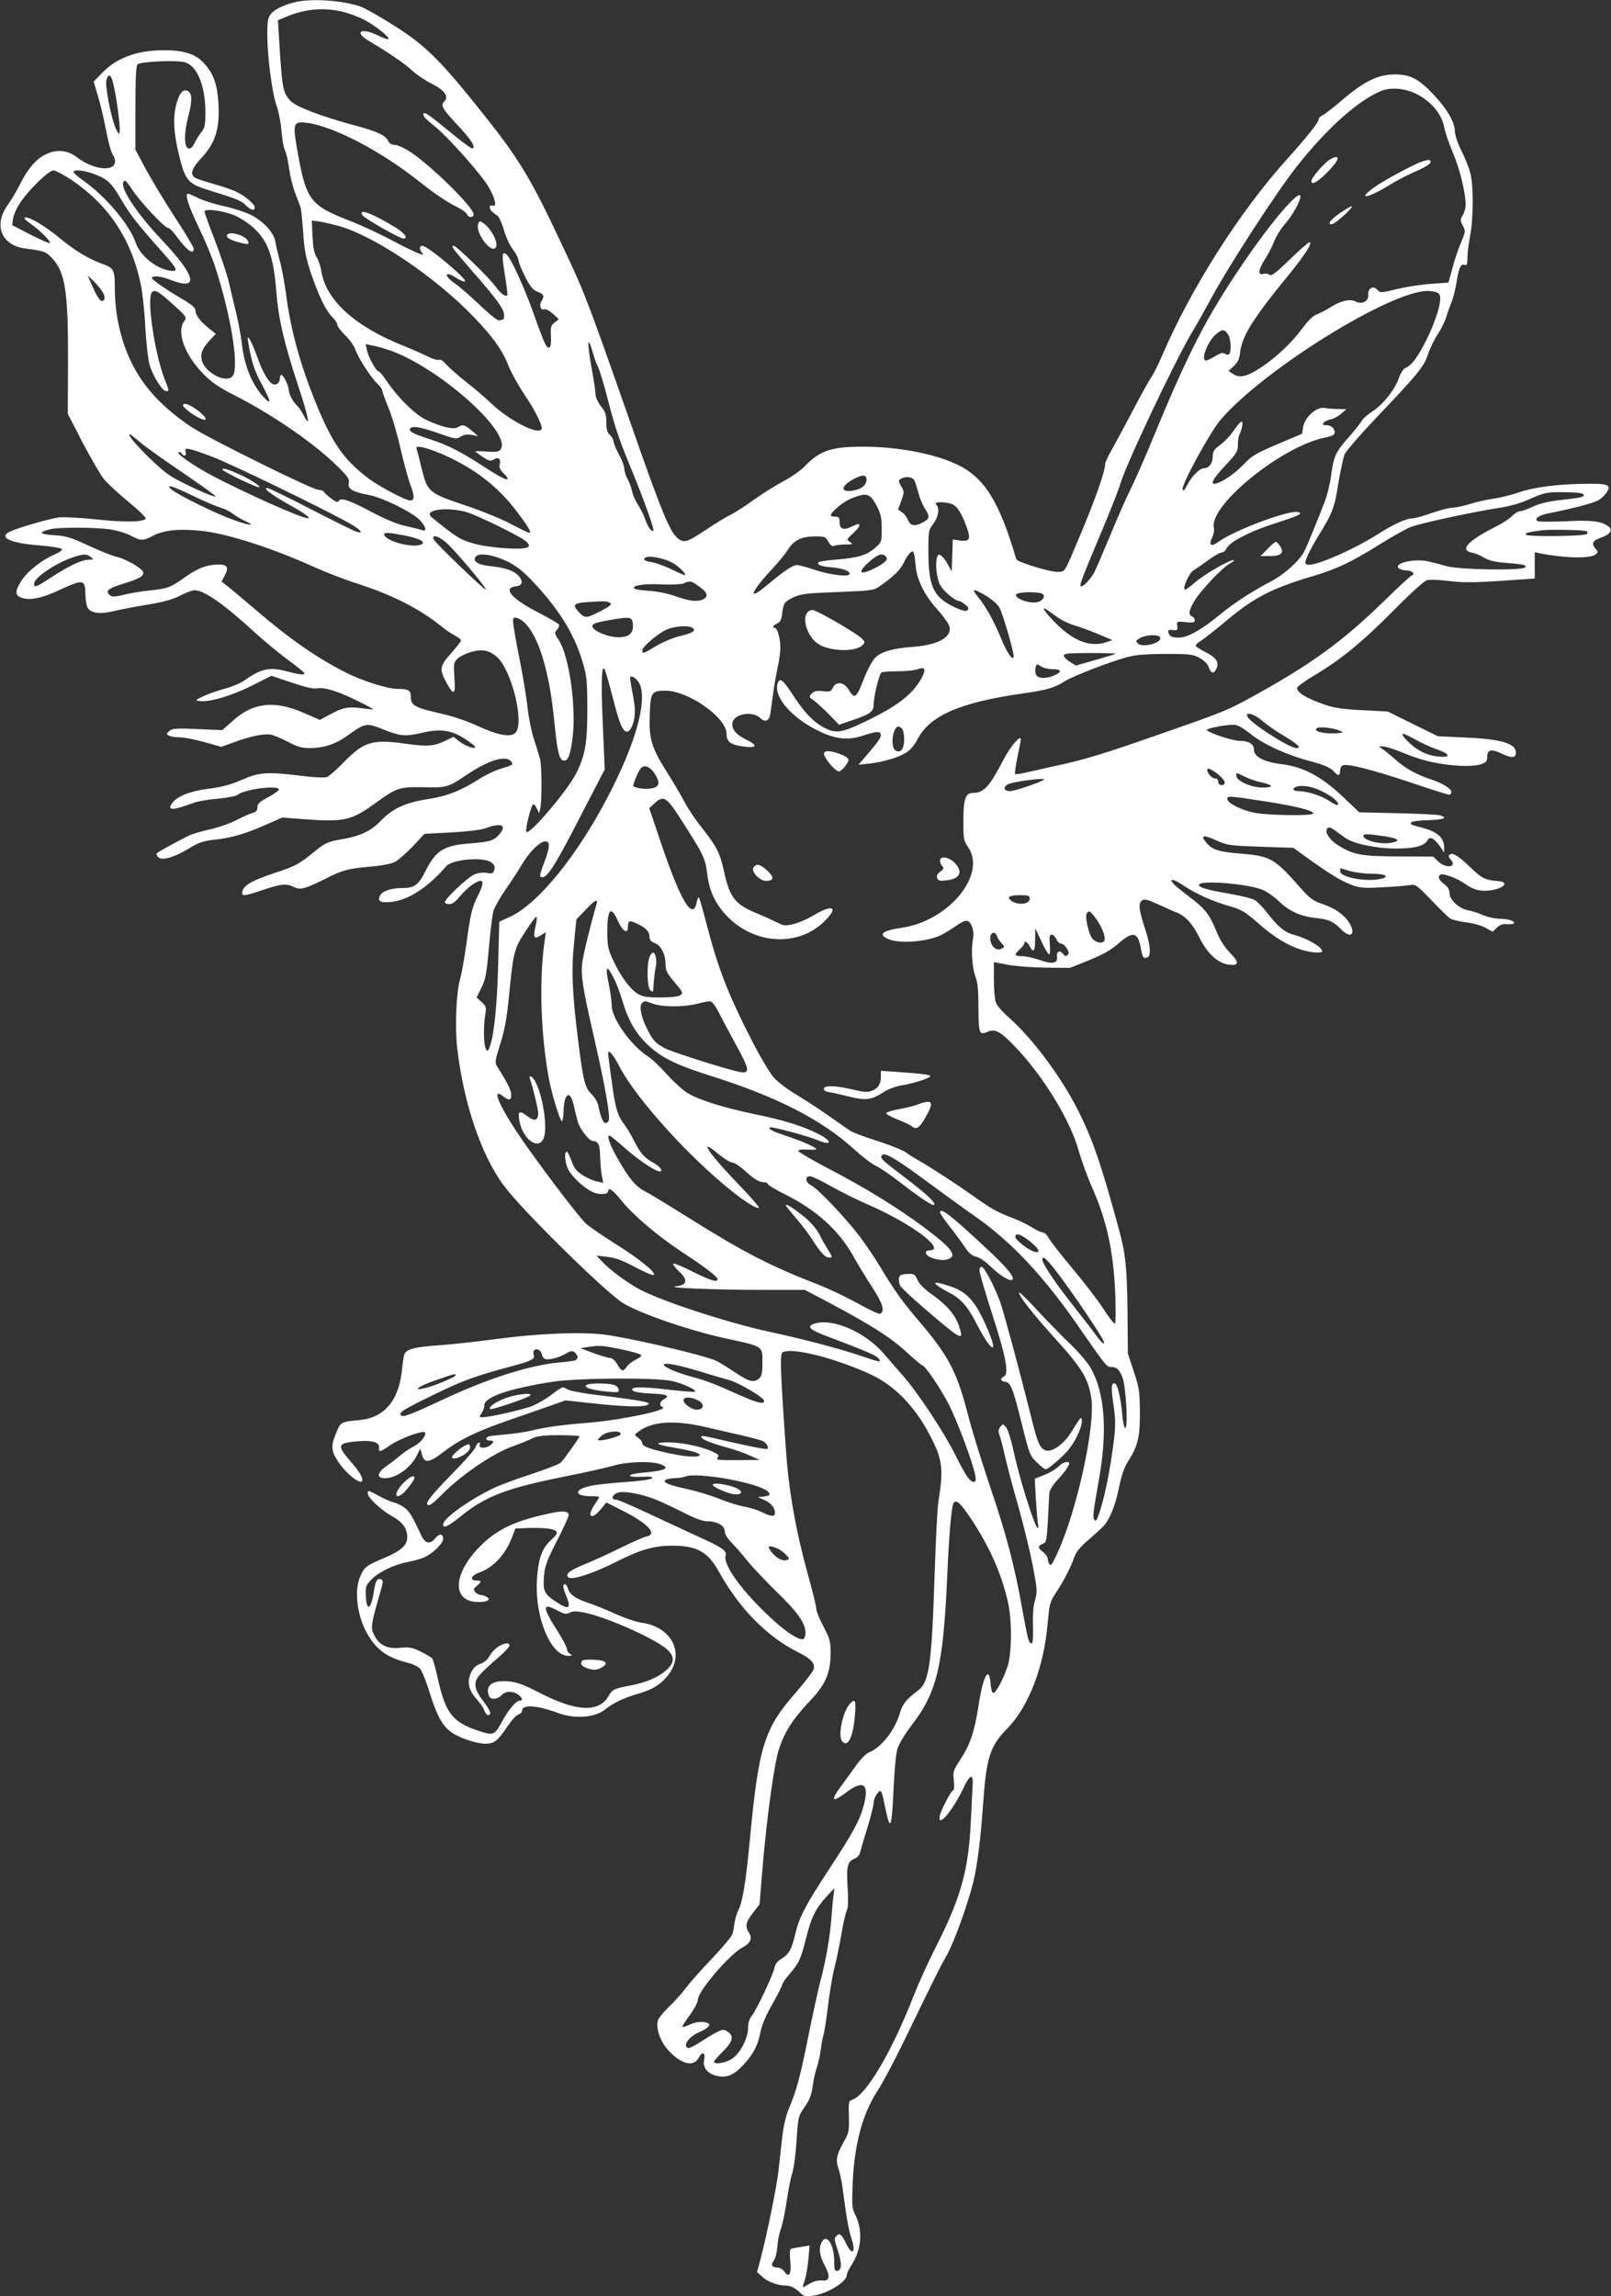 <?xml version="1.0" standalone="no"?>
<!DOCTYPE svg PUBLIC "-//W3C//DTD SVG 20010904//EN"
 "http://www.w3.org/TR/2001/REC-SVG-20010904/DTD/svg10.dtd">
<svg version="1.0" xmlns="http://www.w3.org/2000/svg"
 width="898pt" height="1280pt" viewBox="0 0 898 1280"
 preserveAspectRatio="xMidYMid meet">
<rect x="0" y="0" width="898" height="1280" fill="#333333" stroke="none"/>
<g transform="translate(0,1280) scale(0.1,-0.1)"
fill="#ffffff" stroke="none">
<path d="M1655 12790 c-65 -13 -124 -41 -145 -68 -17 -20 -20 -40 -20 -115 0
-122 27 -329 52 -397 11 -30 23 -93 27 -140 4 -47 12 -95 19 -107 7 -12 17
-57 23 -100 6 -43 21 -105 34 -138 12 -33 26 -69 30 -80 4 -11 10 -74 15 -141
6 -97 15 -141 43 -226 43 -127 85 -214 121 -247 14 -14 26 -32 26 -41 0 -9 20
-36 45 -60 25 -24 50 -60 56 -79 14 -43 87 -157 123 -190 14 -14 26 -29 26
-36 0 -6 16 -50 35 -97 20 -48 51 -153 69 -235 19 -81 44 -172 56 -202 21 -56
21 -81 -3 -81 -26 0 -173 78 -233 123 -142 108 -207 203 -304 447 -80 201
-130 387 -154 570 -9 69 -25 157 -36 195 -10 39 -22 87 -25 108 -8 51 -68 115
-140 151 -31 15 -97 36 -148 47 -51 11 -114 31 -140 44 -27 14 -53 25 -59 25
-20 0 3 -69 62 -192 33 -68 73 -165 90 -217 85 -262 132 -542 100 -602 -29
-54 -162 12 -176 87 -7 37 6 66 49 111 l30 32 -29 23 c-52 40 -84 80 -84 104
0 18 -15 32 -67 63 -109 64 -184 117 -176 124 12 12 51 7 103 -13 164 -64 144
20 -52 227 -136 144 -229 285 -210 319 8 14 15 8 46 -39 42 -66 183 -217 202
-217 7 0 25 -17 40 -37 64 -88 104 -118 104 -79 0 7 -46 85 -103 172 -57 87
-130 209 -163 269 l-59 110 0 232 c0 170 3 235 12 244 16 16 215 25 263 12 68
-18 114 -129 115 -275 0 -75 -3 -90 -23 -115 -12 -15 -29 -43 -38 -61 -10 -22
-21 -32 -32 -30 -27 5 -27 88 -1 185 22 85 20 126 -7 137 -25 9 -42 -11 -59
-67 -22 -76 -18 -167 14 -297 35 -140 49 -155 177 -194 143 -44 172 -56 196
-82 26 -26 48 -31 48 -10 0 17 -50 61 -100 86 -20 10 -79 31 -131 45 -52 15
-100 31 -106 37 -24 20 -13 51 42 110 75 81 100 159 93 297 -6 112 -29 175
-86 234 -46 47 -110 67 -216 67 -152 0 -266 -42 -347 -127 l-47 -48 24 -80
c13 -44 34 -129 45 -190 11 -60 27 -120 35 -132 63 -99 -79 -111 -201 -17 -49
37 -111 43 -169 14 -55 -26 -102 -81 -146 -170 -18 -36 -48 -86 -67 -113 -81
-111 -35 -225 97 -242 106 -14 115 -17 150 -54 74 -77 91 -190 89 -582 l-1
-286 82 -159 c46 -87 99 -179 118 -203 19 -24 82 -82 139 -129 61 -50 100 -89
95 -94 -19 -19 -122 -20 -277 -3 -88 9 -180 14 -206 11 -48 -7 -182 -44 -257
-72 -92 -34 -28 -71 146 -84 63 -5 120 -14 125 -19 7 -7 -5 -17 -39 -32 -72
-31 -152 -94 -185 -147 -36 -58 -37 -79 -1 -93 47 -18 114 -5 222 46 123 57
135 55 136 -26 0 -30 6 -64 12 -76 17 -31 70 -38 145 -20 34 9 118 25 187 36
90 15 142 29 184 51 32 16 68 30 80 30 55 -1 160 -74 336 -235 47 -43 126
-109 177 -147 51 -37 95 -73 98 -78 9 -14 -21 -12 -85 5 -107 29 -151 20 -248
-48 -22 -16 -71 -36 -109 -46 -37 -10 -90 -28 -118 -41 -48 -23 -49 -24 -21
-28 54 -7 175 29 288 85 l111 56 113 -38 c81 -27 121 -36 144 -32 38 8 121
-18 231 -74 44 -21 79 -41 79 -42 0 -2 -28 0 -62 5 -77 10 -107 5 -179 -35
l-56 -30 -89 39 c-164 71 -281 59 -394 -42 l-61 -54 -137 6 c-116 5 -140 4
-157 -10 -17 -13 -18 -17 -5 -26 8 -5 35 -10 60 -10 25 0 88 -12 140 -27 l94
-26 61 22 c92 35 176 53 213 46 19 -3 63 -22 99 -41 53 -28 76 -34 123 -34 72
0 140 22 199 64 110 79 110 79 218 36 85 -34 115 -36 210 -14 98 23 159 14
232 -33 33 -21 60 -42 60 -47 1 -14 -53 4 -88 31 l-33 26 -43 -21 c-66 -32
-101 -35 -228 -17 -182 25 -228 11 -342 -105 -38 -40 -80 -76 -92 -81 -15 -5
-67 -3 -140 6 -192 24 -238 21 -335 -22 -62 -27 -110 -40 -188 -50 -107 -14
-177 -43 -204 -85 -23 -37 11 -35 121 6 23 9 85 20 138 24 52 5 101 15 109 21
37 31 216 55 231 32 3 -5 -23 -25 -57 -43 -51 -27 -63 -38 -63 -57 0 -18 -7
-26 -25 -32 -14 -3 -56 -22 -95 -42 -38 -19 -105 -42 -148 -51 -42 -9 -94 -24
-115 -34 -98 -50 -177 -94 -180 -101 -1 -5 4 -14 13 -21 22 -18 89 2 171 52
54 33 78 41 147 48 93 11 168 33 289 87 l82 36 116 -9 c231 -17 267 -9 405 91
118 85 130 89 267 87 129 -3 136 -1 238 68 123 83 219 112 249 76 15 -18 8
-22 -61 -42 -29 -9 -80 -33 -113 -54 -104 -67 -183 -98 -287 -114 -126 -19
-199 -52 -264 -120 -56 -59 -119 -88 -223 -105 -70 -11 -91 -21 -151 -70 -81
-67 -105 -80 -216 -116 -143 -48 -184 -74 -184 -116 0 -15 24 -11 118 21 101
34 131 36 172 15 33 -17 61 -10 175 47 97 49 125 56 246 67 64 5 120 16 140
26 19 10 63 49 100 87 l65 70 150 8 c92 5 166 14 193 24 81 30 116 18 80 -28
-32 -41 -56 -49 -165 -57 -150 -11 -194 -38 -253 -156 -38 -76 -61 -93 -127
-93 -63 0 -111 -16 -125 -41 -16 -32 -1 -42 57 -37 97 8 207 79 311 199 34 40
212 54 253 21 17 -14 21 -24 15 -41 -6 -20 -12 -22 -40 -17 -21 4 -48 1 -70
-8 -38 -16 -165 -136 -165 -155 0 -6 11 -11 24 -11 17 0 36 14 61 45 36 44 91
85 114 85 17 0 13 -27 -13 -78 -34 -67 -44 -108 -66 -272 -11 -80 -27 -170
-36 -200 -21 -76 -29 -267 -15 -386 36 -306 135 -598 262 -766 103 -138 564
-591 661 -651 98 -60 369 -153 571 -197 216 -47 207 -41 207 -139 0 -53 -4
-72 -18 -84 -30 -27 -56 -20 -139 36 -43 29 -91 58 -108 65 -101 38 -482 126
-619 143 -134 16 -367 6 -600 -25 -104 -14 -248 -30 -320 -35 -133 -9 -180
-21 -192 -50 -3 -9 -10 -51 -14 -93 -18 -168 -101 -263 -239 -274 -95 -9 -101
-11 -121 -57 -36 -82 -36 -111 0 -167 49 -77 140 -147 140 -109 0 19 -22 53
-72 110 -71 83 -66 96 47 105 79 7 121 -6 118 -34 -4 -30 5 -28 62 12 49 35
180 84 193 72 13 -14 -24 -60 -64 -80 -23 -12 -56 -34 -75 -51 -19 -16 -51
-41 -72 -55 -55 -38 -61 -70 -11 -70 61 0 142 57 176 124 l21 41 9 -33 c13
-50 40 -47 118 13 91 70 182 114 359 176 91 31 201 70 244 85 l79 28 156 -17
c172 -19 279 -21 301 -8 11 7 10 10 -5 14 -28 9 -133 24 -284 42 -75 9 -145
23 -158 31 -25 17 -27 16 -97 -37 -27 -20 -73 -46 -100 -57 -51 -20 -237 -62
-275 -62 -20 0 -20 1 -6 22 9 12 16 33 16 45 0 45 134 92 375 130 144 23 590
25 675 4 65 -16 140 -52 122 -59 -7 -2 -78 4 -157 13 -146 17 -209 15 -187 -7
7 -7 52 -14 102 -16 90 -4 107 -12 70 -32 -22 -12 -27 -36 -7 -43 41 -15 -219
-71 -406 -87 -161 -13 -253 -26 -327 -45 -30 -7 -91 -16 -135 -20 -44 -4 -88
-9 -97 -11 -24 -7 -23 -24 2 -24 25 0 25 -9 3 -26 -26 -20 -67 -18 -59 2 4 10
1 14 -6 12 -7 -3 -15 -14 -18 -26 -3 -12 -65 -82 -138 -156 -122 -125 -152
-166 -119 -166 7 0 35 23 62 51 111 114 292 238 406 278 30 10 74 28 99 40 37
17 65 21 158 21 61 0 112 -3 112 -6 0 -8 -85 -128 -105 -148 -9 -8 -85 -37
-169 -65 -85 -27 -182 -64 -217 -82 -135 -67 -269 -165 -269 -196 0 -24 26
-13 91 39 145 118 256 161 589 228 113 22 234 50 269 60 71 22 208 27 260 9
62 -22 32 -37 -95 -48 -93 -8 -99 -27 -6 -23 51 2 64 0 55 -9 -6 -6 -68 -15
-145 -20 -73 -5 -159 -14 -190 -20 -99 -20 -102 -59 -5 -59 26 0 47 -2 47 -5
0 -2 -11 -21 -25 -41 -47 -69 -19 -91 34 -27 l31 38 95 -48 c140 -72 192 -129
128 -142 -16 -3 -82 -33 -148 -65 -66 -33 -155 -73 -197 -90 -84 -34 -108 -54
-90 -72 18 -18 134 19 269 87 134 68 212 90 318 89 130 -1 192 -36 250 -141
115 -208 268 -364 440 -451 75 -37 99 -63 91 -95 -3 -13 -49 -73 -101 -133
-175 -199 -206 -297 -255 -819 -23 -240 -41 -348 -64 -392 -8 -16 -17 -47 -21
-68 -3 -22 -8 -51 -11 -64 -3 -12 -54 -74 -114 -137 -60 -63 -127 -138 -148
-167 -22 -29 -63 -75 -92 -102 -28 -28 -56 -60 -61 -73 -16 -40 8 -116 53
-167 72 -81 144 -100 173 -45 19 37 39 30 30 -11 -9 -42 16 -76 66 -89 56 -15
97 0 152 59 56 60 82 110 96 184 7 38 30 92 66 155 30 53 55 102 55 109 0 6
18 33 40 58 54 63 64 84 94 204 28 113 53 163 115 231 l42 45 -5 -40 c-3 -22
-8 -76 -11 -120 -8 -108 -31 -242 -60 -350 -13 -49 -44 -191 -69 -315 -46
-228 -64 -297 -109 -405 -16 -37 -30 -99 -37 -160 -6 -55 -16 -140 -21 -190
-11 -92 -64 -351 -99 -485 l-20 -75 30 -27 c29 -27 85 -48 128 -48 28 0 56
-14 84 -42 17 -17 29 -20 69 -15 78 10 189 77 189 115 0 9 13 36 30 62 53 83
60 190 17 275 -18 35 -19 53 -14 175 9 218 56 390 139 516 28 43 97 173 153
289 176 363 194 398 234 469 38 67 115 279 146 403 22 91 42 244 55 438 18
257 38 321 133 418 121 123 206 344 227 589 10 110 13 120 46 170 42 62 86
148 103 200 9 26 33 56 79 95 37 32 75 67 85 78 33 36 66 118 85 215 13 65 29
111 50 144 55 86 67 137 66 276 -1 114 -4 134 -34 225 l-33 100 -2 235 c-3
240 -10 318 -46 450 -99 366 -148 509 -232 675 -91 181 -251 396 -382 512 -35
30 -69 69 -74 86 -6 16 -11 74 -11 127 l0 97 78 -15 c42 -8 138 -15 212 -16
l135 -1 107 43 c78 32 122 57 163 93 80 70 107 65 124 -25 10 -54 14 -61 36
-53 22 9 19 64 -10 153 -36 110 -41 147 -21 163 14 12 28 9 94 -21 42 -19 88
-40 102 -45 49 -20 88 -63 125 -138 44 -89 103 -144 163 -152 59 -8 62 11 9
65 -31 32 -56 71 -76 120 -38 94 -64 128 -154 195 -40 30 -79 62 -86 71 -27
32 -1 28 54 -9 72 -48 161 -88 258 -116 69 -20 87 -31 160 -95 87 -77 165
-125 244 -149 53 -16 113 -20 113 -7 0 23 -85 72 -157 91 -52 14 -90 45 -149
122 -25 33 -57 65 -72 73 -15 8 -80 24 -144 35 -131 23 -172 36 -163 51 16 25
280 2 355 -31 25 -11 65 -40 90 -64 54 -53 122 -84 204 -92 71 -7 100 -20 140
-62 54 -56 87 -31 47 35 -28 45 -79 81 -150 105 -53 18 -70 31 -124 92 -140
160 -166 175 -324 188 -128 10 -165 21 -199 62 -35 42 -17 46 59 11 58 -26 73
-28 244 -34 l182 -6 58 -42 c133 -96 205 -141 260 -162 52 -20 70 -22 178 -16
66 3 135 9 153 12 32 6 38 2 120 -83 48 -50 95 -96 104 -102 9 -7 49 -17 88
-22 40 -5 89 -18 111 -31 l39 -22 24 23 c18 17 33 22 60 19 19 -1 36 2 36 7 1
13 -34 23 -89 24 -24 1 -62 10 -85 20 -23 11 -58 22 -79 26 -51 8 -107 58
-107 96 0 20 -9 35 -30 51 -30 22 -38 42 -21 52 15 10 95 -20 139 -52 52 -37
101 -46 167 -30 57 15 69 41 20 46 -79 7 -92 13 -164 82 -67 64 -97 81 -114
63 -4 -3 0 -14 9 -24 39 -43 -25 -53 -69 -11 l-28 27 -193 1 c-212 1 -253 9
-340 64 -48 31 -75 75 -56 94 7 7 19 3 40 -12 16 -12 42 -31 58 -42 45 -33
173 -60 284 -60 105 0 158 14 176 47 14 23 37 10 70 -37 l22 -33 0 29 c0 57
-41 91 -138 114 -80 19 -61 35 46 38 90 3 115 12 70 27 -13 4 -119 9 -237 12
l-214 5 -94 89 c-118 111 -218 164 -336 179 -101 12 -157 41 -157 81 0 31 -29
49 -77 49 -40 0 -164 40 -186 60 -9 8 100 30 150 30 21 0 50 -16 99 -55 72
-57 202 -116 335 -150 71 -19 109 -36 128 -59 19 -23 31 -20 31 8 0 13 7 27
16 30 27 10 158 -23 372 -94 114 -39 213 -70 220 -70 6 0 12 7 12 15 0 19 -50
50 -115 71 -78 26 -140 60 -192 106 -27 24 -60 51 -73 60 l-25 17 23 0 c13 1
60 -14 105 -32 93 -38 144 -53 237 -67 86 -13 169 -13 209 1 25 9 31 16 31 40
0 40 23 46 76 20 60 -28 84 -28 84 3 0 52 -80 76 -285 85 l-150 7 -140 69
-140 69 -140 7 c-103 5 -157 13 -205 29 -104 35 -160 69 -160 95 0 7 42 38 93
68 150 89 271 188 444 363 100 101 172 166 188 170 16 4 71 2 124 -5 75 -9
138 -9 286 1 l190 13 0 73 0 74 26 -6 c143 -28 284 -31 314 -6 14 12 14 15 0
30 -26 29 -18 47 27 62 53 18 71 43 43 64 -39 29 -95 36 -240 28 -79 -3 -148
-3 -154 1 -22 13 9 34 67 45 126 24 246 56 273 72 15 9 36 29 45 43 28 43 9
50 -124 48 -155 -2 -281 -19 -367 -48 -38 -14 -101 -29 -140 -35 -38 -5 -99
-19 -133 -30 -35 -11 -78 -20 -95 -20 -18 0 -70 -14 -117 -30 -46 -17 -96 -30
-110 -30 -30 0 -105 -34 -180 -82 -145 -93 -367 -189 -404 -175 -14 6 -14 10
3 50 11 24 38 75 62 113 76 123 88 153 109 288 12 72 28 145 35 163 8 18 83
105 167 194 243 255 274 293 298 363 11 34 35 84 54 112 19 28 41 73 49 100 8
27 22 65 30 84 8 19 20 69 27 110 13 81 23 102 46 93 11 -4 14 5 14 40 0 25 7
81 15 124 19 97 19 281 1 348 -7 28 -29 84 -50 125 -20 40 -36 89 -36 107 0
49 -42 123 -112 198 -88 95 -135 120 -223 120 -92 0 -169 -37 -290 -140 -49
-42 -100 -82 -112 -87 -13 -6 -23 -17 -23 -24 0 -17 -64 -97 -178 -224 -263
-292 -534 -718 -696 -1097 -18 -43 -44 -94 -57 -114 -14 -19 -62 -107 -108
-195 -46 -87 -99 -185 -117 -217 -19 -32 -34 -67 -34 -77 0 -37 -53 -188 -131
-375 -99 -236 -90 -219 -128 -223 -38 -4 -231 54 -236 71 -96 327 -180 459
-337 531 -129 59 -327 96 -518 96 -178 0 -241 -22 -328 -113 -19 -20 -72 -57
-116 -80 -45 -24 -117 -70 -161 -101 -44 -32 -102 -70 -130 -84 -27 -13 -88
-51 -135 -82 -104 -70 -123 -77 -155 -56 -48 32 -91 134 -280 676 -228 650
-246 699 -367 954 -179 383 -244 490 -451 749 -234 293 -315 374 -490 484 -78
50 -163 98 -189 107 -99 33 -257 45 -353 26z m253 -55 c34 -8 88 -28 120 -44
60 -31 147 -99 137 -109 -3 -3 -32 7 -64 23 -91 43 -128 16 -45 -33 114 -68
198 -125 240 -164 25 -23 74 -56 107 -73 74 -36 101 -73 74 -100 -23 -22 -13
-40 76 -135 70 -75 96 -114 84 -126 -7 -7 -39 17 -182 134 -72 58 -95 72 -95
55 0 -13 13 -26 63 -67 74 -59 258 -266 300 -337 39 -67 49 -116 22 -105 -9 3
-15 0 -15 -9 0 -14 10 -25 43 -48 9 -7 25 -41 35 -77 10 -36 32 -85 50 -109
18 -24 32 -52 32 -61 0 -10 16 -50 36 -90 29 -57 43 -75 70 -86 37 -15 40 -24
22 -53 -14 -23 -4 -53 16 -45 8 3 29 -8 48 -25 l33 -31 -24 -18 c-20 -16 -23
-25 -20 -77 4 -66 -11 -83 -34 -38 -8 15 -36 89 -62 163 -50 143 -127 311
-151 331 -26 22 -28 0 -10 -112 10 -60 16 -112 14 -115 -11 -10 -38 10 -64 47
-32 46 -220 229 -235 229 -18 0 -8 -13 111 -150 133 -152 170 -204 170 -237 0
-12 -2 -23 -4 -23 -2 0 -11 -3 -20 -6 -10 -4 -46 24 -109 83 -51 49 -114 104
-140 122 -67 46 -59 75 8 31 17 -11 37 -20 45 -19 30 0 -205 199 -236 199 -17
0 -18 -22 -1 -39 23 -25 -33 -2 -168 69 -71 38 -177 87 -235 109 -227 89 -245
114 -297 418 -21 126 -16 138 61 128 146 -20 409 -157 619 -324 94 -74 150
-112 213 -144 28 -14 54 -33 57 -42 8 -19 37 -20 37 0 0 39 -233 269 -354 349
-31 20 -69 38 -84 38 -19 1 -32 8 -38 22 -14 31 -60 53 -180 85 -196 53 -336
106 -366 140 -42 47 -46 66 -63 357 l-6 91 53 22 c103 42 203 50 306 26z
m-1279 -392 c17 -58 43 -250 38 -275 -3 -20 -6 -18 -22 17 -26 58 -60 235 -52
268 10 38 24 34 36 -10z m7254 -61 c87 -39 152 -112 167 -190 5 -28 27 -92 49
-144 38 -88 71 -225 71 -290 0 -16 -7 -42 -16 -57 -15 -25 -15 -30 0 -59 16
-30 15 -34 -10 -94 -15 -35 -37 -99 -48 -143 l-22 -80 -94 -7 c-52 -3 -135
-16 -183 -27 -106 -25 -101 -25 -122 -4 -23 23 -51 5 -48 -31 3 -36 -36 -55
-72 -36 -30 16 -87 2 -144 -36 -20 -13 -50 -28 -68 -35 -22 -7 -49 -33 -84
-80 -59 -80 -148 -164 -234 -220 -74 -48 -115 -58 -151 -34 l-26 17 29 27 c23
21 31 39 36 78 10 90 73 190 274 435 85 104 132 178 113 178 -6 0 -56 -43
-110 -96 -77 -75 -103 -94 -113 -86 -7 6 -23 9 -35 5 -32 -8 -29 23 10 83 17
27 40 71 50 98 11 27 36 68 56 92 47 52 95 139 90 162 -7 35 -161 -144 -310
-363 -216 -316 -313 -505 -533 -1040 -32 -77 -78 -180 -102 -230 -25 -49 -76
-166 -114 -258 -38 -92 -78 -185 -88 -205 -21 -41 -68 -89 -77 -79 -7 7 5 39
124 322 46 110 89 220 96 245 29 104 304 686 403 852 28 46 71 124 98 173 96
181 373 609 489 754 170 214 347 370 473 417 47 17 118 12 176 -14z m-7486
-484 c208 -140 335 -330 388 -584 9 -44 21 -151 25 -239 5 -88 16 -182 24
-210 19 -62 71 -145 91 -145 19 0 20 -4 -10 74 -55 145 -98 447 -68 477 17 17
38 5 123 -73 71 -65 72 -67 56 -89 -43 -61 4 -188 108 -294 47 -47 87 -75 176
-120 211 -107 446 -270 573 -396 57 -57 67 -71 61 -93 -7 -31 24 -49 111 -65
73 -13 233 -91 281 -136 37 -35 47 -72 17 -60 -10 4 -49 13 -88 22 -45 9 -109
35 -180 72 -134 72 -184 89 -196 70 -6 -11 -15 -9 -41 11 -18 13 -37 29 -41
37 -4 7 -19 13 -33 13 -32 0 -609 285 -704 348 -161 107 -268 221 -335 357
-62 124 -95 272 -95 421 0 100 -5 110 -72 134 -75 27 -155 76 -233 141 -78 65
-170 121 -193 117 -12 -3 -5 -11 28 -35 52 -36 116 -100 108 -108 -3 -3 -51
18 -108 47 l-102 53 5 37 c3 20 21 61 41 90 46 70 158 178 184 178 11 0 56
-24 99 -52z m127 32 c77 -29 97 -48 155 -148 49 -83 88 -132 239 -302 65 -73
73 -90 46 -90 -77 0 -183 80 -208 158 -32 96 -164 254 -283 339 -35 25 -63 49
-63 54 0 16 57 10 114 -11z m789 -233 c30 -14 73 -42 96 -63 84 -75 115 -160
131 -356 12 -155 42 -285 121 -525 60 -181 72 -247 31 -167 -11 22 -28 46 -37
54 -20 17 -45 64 -45 85 0 23 -30 85 -41 85 -5 0 -9 -8 -9 -18 0 -27 -20 -43
-41 -32 -26 14 -56 68 -89 161 -33 89 -56 126 -47 74 19 -113 34 -160 79 -242
50 -94 52 -115 6 -65 -62 67 -106 174 -119 289 -5 46 -20 127 -33 181 -13 53
-32 131 -41 172 -10 41 -44 143 -76 227 -33 84 -59 158 -59 164 0 19 112 4
173 -24z m577 -57 c202 -58 536 -284 750 -506 103 -107 158 -183 189 -260 20
-52 64 -130 111 -199 36 -53 80 -140 80 -160 0 -52 -179 36 -289 143 -25 24
-85 76 -133 113 -48 38 -98 83 -112 99 -15 18 -31 28 -39 24 -8 -3 -38 6 -65
20 -28 14 -85 39 -127 56 -276 109 -438 256 -464 419 -4 27 -16 62 -26 78 -14
20 -20 53 -23 116 l-4 88 43 -6 c24 -4 73 -15 109 -25z m-1318 -368 c11 -18
14 -33 8 -42 -13 -22 -33 1 -65 75 l-27 60 34 -32 c18 -18 41 -45 50 -61z
m7452 -14 c16 -26 -15 -134 -69 -245 -49 -99 -86 -150 -119 -163 -13 -5 -28
-27 -39 -59 -23 -65 -89 -147 -149 -186 -26 -16 -51 -39 -57 -50 -5 -11 -37
-51 -71 -90 -75 -84 -85 -106 -100 -214 -6 -46 -22 -111 -35 -145 -36 -95 -94
-237 -113 -276 -27 -55 -112 -132 -193 -174 -100 -53 -197 -115 -274 -178
-108 -89 -182 -131 -232 -132 -29 -1 -47 4 -53 14 -16 25 -11 32 18 28 24 -3
27 0 24 23 -3 26 -2 26 47 21 41 -4 51 -2 51 11 0 8 -7 17 -15 21 -23 8 -18
37 16 91 39 61 154 182 192 202 16 8 27 17 24 20 -10 10 -163 -77 -215 -123
-29 -26 -56 -44 -59 -40 -11 11 28 96 50 107 11 6 47 31 80 55 32 24 67 44 76
44 10 0 22 10 28 23 17 36 126 93 262 137 143 46 164 56 139 65 -44 17 -358
-100 -449 -167 -37 -28 -53 -16 -33 24 9 18 14 42 10 58 -24 125 378 451 617
500 43 9 57 16 57 29 0 24 -20 41 -48 41 -20 0 -22 3 -13 14 6 7 24 16 40 19
16 3 42 17 57 31 l29 25 -46 1 c-26 0 -60 3 -77 6 -42 8 -110 -52 -118 -106
l-6 -38 -137 -58 c-117 -50 -143 -64 -186 -110 -50 -52 -111 -95 -152 -108
-43 -14 -25 23 47 99 63 67 70 78 70 115 0 23 4 49 9 58 15 30 22 72 12 72 -6
0 -24 -21 -42 -47 -17 -27 -51 -63 -75 -81 -37 -27 -44 -38 -44 -67 0 -37 -21
-65 -49 -65 -24 0 -68 -44 -94 -95 -15 -29 -22 -35 -25 -23 -6 28 153 318 211
387 239 281 962 729 1161 719 34 -2 52 -8 60 -20z m-1180 -220 c18 -25 22
-103 6 -113 -6 -4 -17 -2 -23 4 -10 7 -24 3 -53 -14 -21 -13 -45 -25 -51 -25
-33 -1 8 107 55 147 34 29 47 29 66 1z m-3539 -105 c9 -32 23 -70 31 -84 7
-15 29 -87 48 -160 45 -174 62 -226 131 -394 78 -189 137 -355 126 -355 -14 0
-30 24 -45 67 -8 23 -26 58 -40 80 -14 21 -29 54 -32 73 -4 19 -15 51 -26 70
-10 19 -18 45 -18 58 0 12 -13 48 -30 79 -16 31 -30 63 -30 73 0 9 -9 25 -20
35 -15 14 -20 31 -20 70 0 43 -5 59 -30 90 -16 21 -30 50 -30 64 0 15 -9 76
-20 136 -29 158 -26 206 5 98z m-1150 20 c274 -85 709 -469 634 -560 -11 -12
-27 -14 -76 -10 -35 2 -63 3 -63 1 0 -2 18 -16 41 -31 34 -23 44 -25 60 -15
26 17 42 5 35 -24 -5 -18 0 -31 19 -50 56 -56 14 -45 -91 24 -139 91 -212 129
-313 162 -98 32 -125 46 -115 61 10 17 59 9 158 -26 94 -33 101 -34 124 -19
17 11 35 14 61 10 l36 -7 -35 30 c-39 34 -51 37 -79 19 -23 -14 -92 2 -176 42
-63 30 -160 126 -225 224 -17 25 -35 46 -40 46 -13 0 -57 80 -65 119 l-7 33
33 -7 c19 -3 57 -13 84 -22z m-1373 -519 c29 -25 138 -102 241 -172 103 -70
184 -128 179 -130 -14 -4 -187 74 -250 114 -76 48 -257 234 -228 234 2 0 28
-21 58 -46z m1680 -64 c180 -79 310 -178 417 -319 66 -87 86 -121 72 -121 -6
0 -52 22 -103 49 -51 28 -167 75 -258 105 -199 67 -207 74 -239 202 -12 49
-24 98 -28 108 -5 17 -1 18 30 13 19 -3 68 -20 109 -37z m-1279 -16 c110 -42
609 -284 765 -371 61 -34 84 -61 40 -47 -13 3 -127 60 -254 125 -127 66 -237
119 -244 119 -28 0 22 -37 125 -95 99 -55 134 -85 83 -70 -91 27 -454 195
-570 264 -91 54 -151 100 -131 101 6 0 15 -4 18 -10 11 -18 26 -10 20 10 -9
29 9 26 148 -26z m3647 -127 c0 -32 -27 -53 -76 -62 -72 -11 -68 26 5 65 50
26 71 25 71 -3z m269 -9 c5 -13 15 -45 22 -71 7 -27 23 -65 36 -84 29 -43 25
-58 -21 -79 -40 -20 -63 -14 -76 20 -5 13 -19 31 -31 40 l-23 16 18 49 c17 48
17 51 -1 81 -15 27 -16 32 -3 40 28 18 70 12 79 -12z m-4021 -83 c62 -30 131
-59 152 -65 22 -6 52 -21 67 -33 15 -12 45 -30 67 -40 67 -31 32 -29 -60 4
-95 33 -308 138 -346 169 -42 35 3 22 120 -35z m7749 8 c5 -14 -9 -17 -135
-31 -61 -7 -111 -19 -147 -36 -29 -14 -62 -26 -73 -26 -10 0 -29 -12 -43 -26
-13 -14 -51 -39 -84 -56 -164 -82 -212 -134 -139 -149 18 -3 48 -16 67 -28 24
-14 58 -23 104 -27 114 -9 137 -14 124 -27 -19 -19 -372 -13 -441 8 -30 9 -75
20 -100 26 -80 18 -201 -13 -160 -41 8 -5 27 -10 42 -10 30 0 50 -21 27 -28
-8 -3 -81 -71 -164 -152 -216 -210 -390 -338 -698 -509 -166 -92 -173 -95
-552 -227 -302 -106 -421 -142 -575 -174 -58 -13 -129 -29 -159 -36 -30 -7
-58 -11 -62 -9 -4 3 2 44 12 92 10 48 19 94 19 102 0 28 -58 -40 -96 -113 -80
-154 -110 -186 -173 -186 -40 0 -51 -37 -51 -163 0 -93 2 -104 27 -140 104
-151 -108 -409 -367 -448 -115 -17 -139 -38 -75 -65 64 -26 220 -13 295 26 14
7 49 28 78 48 41 28 57 34 70 26 21 -13 34 -61 26 -97 -12 -55 -5 -162 12
-207 14 -34 18 -77 18 -179 1 -146 4 -153 55 -131 39 16 69 -1 147 -82 157
-162 312 -416 357 -583 14 -49 47 -142 75 -205 83 -188 120 -361 129 -602 3
-91 2 -158 -3 -157 -5 0 -35 39 -66 87 -31 48 -109 149 -173 225 -63 76 -122
151 -130 167 -9 17 -23 30 -32 30 -9 0 -37 13 -62 29 -25 16 -77 41 -115 55
-79 30 -112 49 -216 123 -86 61 -242 163 -297 193 -21 12 -53 31 -71 45 -18
13 -90 42 -161 65 -70 22 -139 48 -152 57 -13 9 -67 46 -119 83 -52 37 -134
90 -182 119 -48 28 -104 71 -125 95 -21 24 -73 111 -115 192 -138 268 -195
415 -258 658 -21 81 -41 151 -44 154 -3 3 -9 -9 -12 -27 -22 -107 -89 4 -199
329 l-66 195 31 28 c51 46 65 37 157 -108 115 -180 124 -199 135 -284 12 -98
44 -167 109 -236 150 -158 391 -175 538 -37 91 86 56 107 -60 36 -31 -18 -79
-39 -107 -45 -45 -11 -54 -10 -90 9 -22 11 -74 35 -116 52 -120 50 -149 88
-181 237 -22 99 -41 135 -120 236 -36 44 -80 110 -99 146 -19 37 -64 113 -101
171 -84 135 -98 182 -93 315 4 126 10 135 87 135 128 0 341 -150 341 -240 0
-42 20 -60 80 -69 91 -15 102 2 24 39 -54 27 -79 60 -70 95 12 47 111 62 152
24 29 -28 52 -19 58 23 3 18 10 69 16 113 6 44 17 109 25 145 8 36 15 86 15
111 0 50 -17 109 -31 109 -17 0 -9 15 14 25 17 8 23 21 27 55 7 59 14 68 69
93 39 17 77 21 243 27 183 7 199 9 230 31 78 54 118 93 136 133 11 23 27 48
36 55 19 16 22 9 30 -72 6 -78 51 -168 120 -243 30 -34 60 -74 66 -90 24 -62
-56 -109 -202 -120 -112 -8 -178 -27 -211 -62 -15 -16 -41 -64 -58 -107 -45
-118 -55 -126 -88 -70 -25 44 -71 49 -89 11 -9 -21 -15 -23 -54 -19 -34 4 -49
1 -63 -13 -17 -18 -17 -19 11 -38 16 -12 54 -47 85 -78 l56 -58 73 25 c101 34
120 48 120 88 0 42 31 170 43 178 5 4 46 7 91 7 44 0 94 5 110 11 42 17 50 1
24 -47 -50 -93 -139 -161 -323 -248 -127 -61 -158 -64 -225 -28 -60 33 -108
84 -176 189 -49 75 -67 88 -78 59 -29 -76 80 -202 241 -275 87 -40 152 -46
232 -20 79 26 101 27 101 2 0 -16 -18 -40 -104 -140 l-21 -24 64 7 c80 9 170
37 210 66 18 12 42 43 55 68 68 133 237 207 591 257 132 19 174 31 231 68 45
28 248 107 344 133 49 14 103 18 215 19 136 0 154 -2 191 -22 27 -15 45 -33
52 -53 13 -36 29 -38 43 -6 16 34 -2 61 -61 91 -27 13 -51 29 -54 34 -3 5 9
18 27 28 17 11 82 61 142 112 156 131 255 182 488 251 130 39 211 77 367 175
69 43 147 87 173 97 57 22 341 83 482 105 66 10 126 26 175 48 92 41 103 43
214 41 60 -1 91 -5 93 -13z m-3937 -69 c20 -39 25 -64 25 -123 0 -72 -1 -74
-37 -105 -47 -41 -94 -55 -214 -65 -52 -4 -97 -11 -100 -14 -14 -14 10 -25 69
-29 68 -6 112 -23 101 -40 -10 -15 -117 -1 -200 28 -39 13 -80 24 -91 24 -25
0 -68 -29 -164 -109 -116 -98 -99 -46 32 95 32 34 69 80 84 104 32 50 74 70
150 70 52 0 57 -2 73 -30 12 -21 22 -28 32 -23 8 4 36 8 61 8 43 0 45 1 27 14
-20 13 -19 15 16 47 20 18 36 38 36 43 0 14 -3 14 -44 -5 -44 -22 -66 -13 -66
26 0 25 -4 30 -25 30 -32 0 -32 10 3 42 39 37 76 58 124 73 55 17 74 6 108
-61z m428 10 c25 -17 47 -57 73 -129 21 -61 13 -75 -41 -68 l-39 6 -3 -89 -3
-89 -25 45 c-14 25 -33 46 -43 48 -26 5 -24 -115 3 -168 18 -34 83 -90 107
-90 5 0 19 -9 33 -20 19 -14 22 -22 13 -31 -8 -8 -24 -5 -65 13 -125 58 -152
114 -153 313 0 116 1 121 28 156 28 38 36 86 15 107 -19 19 73 15 100 -4z
m-2730 -35 c58 -13 323 -143 348 -170 16 -17 16 -22 4 -30 -24 -16 -206 -4
-295 20 -79 22 -98 33 -238 147 -48 39 66 60 181 33z m-1981 -99 c43 -6 92
-20 120 -35 59 -31 71 -31 127 -1 61 32 147 40 276 26 142 -16 393 -97 624
-202 60 -27 168 -69 240 -92 200 -65 346 -140 471 -241 22 -18 55 -40 73 -49
17 -9 32 -21 32 -26 0 -5 -25 -37 -55 -71 -64 -71 -67 -91 -27 -163 42 -77 52
-71 45 27 -5 79 -4 85 18 106 13 12 47 29 76 37 63 18 105 9 149 -34 80 -80
148 -367 97 -417 -26 -27 -100 -13 -212 39 -60 28 -138 54 -210 70 -137 31
-161 44 -161 90 0 39 -12 46 -77 46 -52 0 -195 45 -285 91 -159 80 -316 189
-503 350 -61 52 -128 108 -150 126 l-40 31 19 37 c24 45 12 60 -45 58 -61 -3
-107 -21 -174 -68 -88 -62 -98 -65 -197 -76 -50 -5 -117 -16 -150 -25 -46 -11
-63 -12 -74 -3 -29 24 -14 38 69 64 96 29 123 45 114 68 -8 21 -103 75 -147
83 -19 4 -88 31 -153 61 -103 48 -128 56 -199 60 -82 6 -86 16 -13 34 44 10
239 10 322 -1z m8239 -12 c4 -5 4 -11 0 -15 -12 -12 -327 -16 -339 -4 -9 9 6
14 88 25 49 6 243 2 251 -6z m-6590 -23 c83 -16 123 -38 90 -51 -50 -19 -192
18 -204 54 -5 16 19 15 114 -3z m234 -42 c50 -45 224 -252 218 -259 -6 -6
-275 253 -289 277 -18 34 27 22 71 -18z m-1984 -78 c18 -14 18 -14 -11 -15
-39 0 -110 -34 -209 -98 -85 -56 -96 -60 -96 -36 0 35 127 119 224 150 54 17
69 17 92 -1z m2319 -23 c49 -24 85 -51 136 -104 150 -157 237 -295 285 -453
25 -83 27 -104 28 -260 0 -193 -10 -257 -59 -360 -46 -95 -262 -351 -281 -332
-8 8 25 145 37 153 5 3 14 -7 21 -22 l13 -27 6 24 c10 36 10 239 -1 279 -5 19
-20 69 -34 110 -13 41 -30 122 -36 180 -6 58 -27 182 -46 277 -19 94 -34 183
-34 198 0 23 3 25 23 20 57 -18 114 -113 152 -256 29 -111 40 -177 59 -360 14
-139 26 -179 51 -179 23 0 35 35 47 131 21 170 -20 455 -78 542 -24 36 -24 40
-9 57 9 10 14 23 10 29 -3 6 -54 35 -113 66 -151 77 -203 138 -125 147 37 4
41 31 10 62 -27 27 -74 42 -160 51 -65 7 -95 28 -75 52 19 23 93 12 173 -25z
m2114 25 c13 -17 -5 -35 -66 -66 -83 -41 -96 -23 -27 38 49 43 74 50 93 28z
m-1204 -27 c35 -15 92 -67 83 -76 -2 -1 -36 13 -76 33 -40 19 -91 37 -113 40
-39 6 -50 17 -26 27 19 8 86 -4 132 -24z m163 -140 c46 -33 52 -54 23 -70 -31
-16 -76 -12 -154 16 -44 16 -104 28 -155 31 -54 4 -81 10 -79 17 5 16 69 23
167 18 47 -2 96 1 110 6 37 16 43 15 88 -18z m1600 -52 c29 -18 62 -46 72 -63
18 -30 80 -241 80 -272 0 -35 -38 19 -70 99 -36 89 -86 180 -125 226 -44 53
-32 55 43 10z m312 12 c22 -14 0 -44 -36 -48 -60 -6 -145 39 -97 51 33 9 118
7 133 -3z m-2412 -49 c17 -10 6 -19 -65 -55 -66 -33 -73 -33 -108 4 -35 37
-27 48 40 53 96 7 120 7 133 -2z m2500 -84 c22 -16 62 -34 88 -42 27 -8 86
-29 132 -48 l83 -35 -32 -11 c-90 -31 -182 3 -285 106 -62 62 -86 101 -45 72
11 -8 38 -27 59 -42z m-2370 -38 c4 -50 -23 -73 -87 -71 -48 1 -122 30 -136
53 -12 19 8 28 95 43 117 20 124 18 128 -25z m332 -19 c23 -15 1 -29 -71 -46
-35 -8 -94 -33 -130 -54 -72 -44 -79 -46 -79 -26 0 20 81 90 133 115 44 21
122 27 147 11z m2606 -52 c18 -29 -96 -62 -123 -35 -14 13 -12 17 13 31 34 18
100 21 110 4z m-247 -92 c-2 -2 -53 -18 -113 -35 l-109 -31 -33 21 c-19 11
-34 27 -34 35 0 11 27 14 147 14 80 0 144 -2 142 -4z m-352 -86 c52 0 55 -16
7 -36 -52 -22 -98 -15 -102 14 -2 13 -1 30 2 38 5 13 9 13 28 0 12 -9 42 -16
65 -16z m-2453 -152 c39 -155 59 -201 84 -196 20 4 41 58 41 111 1 21 -6 72
-15 113 -8 42 -13 78 -10 81 10 11 45 -19 55 -48 36 -103 -30 -330 -179 -617
-172 -331 -388 -597 -544 -671 l-63 -29 -6 -239 c-6 -229 -23 -395 -47 -458
-10 -26 -13 -28 -21 -13 -13 23 -15 118 -5 185 8 48 7 53 -19 77 l-28 26 26
53 c23 45 29 76 42 220 8 92 19 185 25 206 5 21 36 76 68 122 32 46 75 112 95
146 42 69 98 123 127 123 27 0 26 -32 -5 -114 -29 -77 -30 -86 -11 -86 29 0
77 77 210 337 l137 264 -11 253 c-10 245 -7 335 11 304 4 -8 24 -75 43 -150z
m3621 -135 c23 -21 79 -60 124 -86 76 -46 98 -67 68 -67 -41 0 -264 144 -275
178 -8 26 41 11 83 -25z m-2007 -45 c7 -7 12 -33 12 -59 0 -54 -20 -80 -48
-62 -31 19 -16 133 17 133 4 0 12 -5 19 -12z m2442 -12 c23 -10 19 -11 -31
-14 -64 -3 -122 13 -99 29 17 10 92 2 130 -15z m419 -48 c31 -18 83 -42 115
-53 82 -28 88 -50 12 -42 -65 6 -124 37 -175 91 -43 45 -26 46 48 4z m-4242
-187 c34 -51 31 -77 -12 -85 -40 -8 -105 2 -105 15 0 14 29 81 42 96 18 22 50
11 75 -26z m3162 -25 c18 -19 22 -29 14 -37 -13 -13 -33 -3 -33 17 0 8 -6 14
-14 14 -19 0 -46 27 -46 46 0 13 4 13 28 0 15 -8 38 -26 51 -40z m131 4 c22
-11 62 -25 90 -31 69 -15 73 -29 8 -29 -61 0 -141 34 -146 63 -4 22 0 21 48
-3z m-1120 -14 c0 -10 -162 -66 -190 -66 -36 0 -41 25 -7 40 29 13 197 35 197
26z m1545 -65 c60 -28 104 -65 92 -78 -4 -3 -25 7 -47 22 -42 29 -123 55 -172
55 -29 0 -38 14 -15 23 31 13 87 5 142 -22z m-320 -57 c178 -27 283 -54 275
-69 -7 -14 -250 -10 -325 4 -70 13 -149 52 -153 75 -5 21 4 21 203 -10z m670
-195 c77 -12 94 -24 49 -35 -58 -15 -164 9 -164 37 0 12 24 11 115 -2z m-191
-194 c27 -8 79 -15 115 -15 78 0 111 -14 65 -27 -79 -22 -234 5 -234 41 0 9 1
16 3 16 1 0 24 -7 51 -15z m-1784 -154 c0 -34 -71 -39 -107 -9 -22 18 -3 28
53 28 47 0 54 -3 54 -19z m-2414 -28 c-36 -125 -76 -289 -81 -334 -7 -68 4
-141 60 -384 68 -296 98 -465 88 -492 -3 -7 -11 -13 -18 -13 -13 0 -28 35 -40
98 -4 18 -19 45 -35 60 -39 38 -48 71 -76 291 -34 268 -40 403 -24 557 l13
129 50 52 c51 55 72 66 63 36z m119 -98 c26 -57 55 -74 55 -32 0 33 8 37 38
24 56 -23 82 -48 82 -75 0 -21 7 -30 30 -39 35 -13 60 -63 60 -121 0 -31 9
-49 50 -97 46 -54 49 -61 33 -72 -11 -8 -51 -13 -111 -13 -78 0 -100 4 -128
21 -42 26 -96 99 -136 186 -28 59 -32 79 -33 153 0 134 20 156 60 65z m2665
13 c39 -53 59 -116 41 -128 -19 -11 -50 0 -66 24 -18 28 -36 111 -29 130 10
25 22 19 54 -26z m-3125 -43 c-15 -62 -7 -74 31 -48 l27 17 -7 -49 c-32 -219
-22 -524 25 -775 16 -82 61 -230 71 -230 4 0 8 21 9 48 2 108 36 133 57 42 6
-30 17 -72 23 -93 10 -39 63 -107 83 -107 30 -1 40 -20 41 -82 1 -35 5 -83 9
-107 l9 -44 -34 7 c-19 3 -54 19 -79 34 -36 23 -49 38 -64 80 -10 29 -22 52
-27 52 -15 0 -10 -60 7 -96 20 -42 94 -111 141 -130 36 -16 83 -12 83 6 0 25
29 5 72 -50 67 -83 203 -199 338 -288 127 -83 200 -138 200 -153 0 -19 -39 -7
-138 42 -56 29 -105 49 -109 45 -4 -4 10 -23 31 -42 52 -48 48 -77 -14 -84
-72 -8 204 -20 475 -20 l241 0 135 -71 c231 -123 339 -191 427 -271 47 -43 88
-78 92 -78 15 0 95 -117 144 -209 49 -93 142 -341 153 -408 4 -25 2 -33 -10
-33 -21 0 -45 36 -105 156 -62 124 -210 347 -289 436 -32 36 -80 92 -107 123
-106 123 -293 202 -391 165 -38 -14 -20 -33 63 -64 234 -89 281 -109 297 -126
24 -27 15 -26 -102 14 -115 39 -321 93 -498 131 -251 54 -643 184 -748 248
-76 45 -147 100 -187 141 l-35 37 60 -7 c45 -5 84 -19 153 -56 51 -27 98 -48
105 -45 22 8 -78 89 -210 172 -70 44 -145 95 -165 113 -45 40 -300 379 -393
521 -99 151 -132 238 -73 192 35 -28 48 -26 48 7 0 24 -22 68 -80 159 -12 19
-10 33 19 125 24 76 36 142 47 253 26 262 29 274 91 370 30 47 58 85 63 85 4
0 2 -25 -5 -55z m2863 -155 c5 0 7 25 4 55 -4 44 -1 55 10 55 8 0 20 -11 26
-25 6 -14 18 -25 27 -25 8 0 22 -11 31 -26 13 -20 14 -28 5 -37 -10 -9 -15 -8
-26 7 -17 22 -37 12 -33 -16 6 -38 -26 -45 -94 -20 -35 12 -80 22 -100 22 -44
0 -47 7 -13 39 14 13 25 27 25 32 0 18 17 9 30 -16 21 -40 30 -29 30 38 l1 62
34 -72 c18 -40 38 -73 43 -73z m-291 103 c3 -10 15 -28 25 -40 20 -21 20 -21
-1 -32 -28 -15 -61 17 -61 59 0 34 26 42 37 13z m-2132 -242 c12 -25 33 -80
45 -121 32 -109 75 -183 143 -246 76 -71 157 -110 342 -169 376 -118 625 -246
808 -413 42 -38 96 -80 120 -91 23 -11 80 -50 127 -86 120 -93 189 -139 197
-131 11 11 -46 64 -169 157 -125 95 -136 105 -120 121 15 15 79 -22 246 -146
83 -61 205 -150 271 -196 208 -146 386 -337 588 -630 139 -201 146 -210 170
-210 32 0 44 -11 63 -55 20 -47 34 -285 16 -285 -5 0 -13 33 -16 73 -8 89 -25
165 -38 173 -23 14 -26 -16 -12 -111 12 -81 13 -118 4 -195 -22 -181 -55 -343
-90 -435 -8 -22 -13 -26 -20 -16 -10 17 -7 37 27 231 47 269 31 478 -48 616
-16 28 -65 86 -110 129 -45 43 -127 127 -182 186 -55 60 -102 107 -105 104
-10 -10 70 -113 201 -258 148 -163 183 -221 200 -329 24 -155 -79 -627 -190
-868 -26 -57 -36 -71 -43 -60 -5 8 -10 23 -10 32 0 9 -11 25 -25 36 -31 24
-31 34 -2 47 23 11 22 3 36 278 0 16 16 44 39 70 43 46 72 87 72 99 0 17 -38
7 -59 -16 -13 -14 -48 -35 -78 -47 l-55 -22 6 -111 c4 -61 9 -124 12 -141 4
-20 3 -27 -4 -20 -19 18 -100 278 -128 409 -16 75 -35 137 -46 150 -17 20 -18
20 -32 2 -11 -14 -12 -24 -5 -45 6 -14 19 -65 30 -114 11 -48 43 -172 73 -275
29 -103 66 -253 82 -335 26 -137 27 -150 14 -195 -10 -31 -14 -80 -12 -145 2
-60 -1 -97 -7 -97 -17 0 -20 13 -52 187 -44 248 -89 419 -184 698 -46 138
-100 312 -119 388 -62 241 -107 328 -277 527 -90 106 -132 164 -211 296 -30
50 -83 128 -118 175 -77 101 -233 265 -269 282 -33 16 -36 53 -4 50 12 -1 66
-27 120 -58 54 -30 148 -77 209 -103 241 -106 434 -252 333 -252 -14 0 -19 -6
-17 -17 4 -22 78 -44 115 -34 64 17 35 58 -120 175 -152 113 -326 221 -535
330 -96 50 -174 96 -173 101 1 6 23 9 51 7 28 -2 50 -1 50 2 0 10 -72 42 -155
70 -88 29 -113 41 -103 52 7 6 207 -47 267 -72 81 -34 82 -5 1 36 -88 44 -190
76 -356 110 -169 35 -305 78 -370 116 -25 15 -77 62 -117 106 -40 44 -86 88
-103 98 -94 59 -204 211 -204 285 0 22 -8 79 -18 127 -20 97 -10 103 33 19z
m215 -136 c56 -20 179 -19 251 1 32 9 65 14 73 11 8 -3 27 -30 42 -59 14 -29
58 -110 96 -181 78 -142 81 -163 20 -152 -65 12 -365 107 -412 130 -55 28 -71
45 -105 114 -33 65 -44 129 -24 142 17 11 9 12 59 -6z m-185 -354 c94 -178
386 -501 627 -693 78 -62 148 -104 148 -88 0 5 -51 64 -114 129 -114 119 -181
200 -171 209 2 3 30 -16 61 -42 31 -25 65 -46 75 -46 11 0 38 -17 62 -38 59
-54 88 -72 114 -72 13 0 23 -4 23 -10 0 -5 42 -31 93 -56 180 -90 304 -203
386 -350 24 -43 70 -119 102 -168 59 -89 74 -138 45 -149 -7 -3 -64 23 -125
58 -62 34 -156 79 -209 100 -279 108 -426 184 -732 376 -107 67 -217 134 -244
148 -53 27 -89 71 -155 186 -41 73 -60 125 -44 125 5 0 44 -32 87 -70 74 -66
170 -130 194 -130 22 0 -1 31 -37 49 -47 25 -73 54 -106 121 -15 30 -38 69
-50 85 -43 57 -54 92 -74 240 -12 82 -21 156 -21 163 0 27 29 -7 65 -77z
m2271 -959 c65 -48 84 -83 36 -68 -34 11 -102 65 -102 81 0 23 23 18 66 -13z
m175 -196 c64 -84 193 -272 238 -348 31 -52 11 -48 -27 6 -18 25 -77 101 -131
170 -99 125 -171 233 -171 256 0 25 28 0 91 -84z m-2496 -406 c100 -18 170
-37 170 -46 0 -5 -15 -16 -33 -24 -17 -9 -39 -25 -48 -38 -21 -30 -29 -28 -53
13 -11 19 -28 35 -38 35 -10 0 -52 12 -93 27 l-75 28 40 6 c57 9 74 9 130 -1z
m-386 -35 c2 -11 8 -23 15 -28 16 -11 75 2 117 26 31 18 39 19 53 8 21 -18 20
-38 -1 -45 -10 -2 -49 -8 -88 -11 -164 -15 -396 -89 -654 -210 -177 -83 -218
-98 -227 -83 -10 16 14 31 191 117 156 76 224 101 430 156 108 29 129 40 120
63 -3 7 -2 18 1 23 10 16 38 5 43 -16z m1497 -1 c95 -19 254 -74 349 -121 125
-61 233 -173 314 -325 75 -142 82 -189 52 -378 -6 -36 -15 -216 -21 -400 -16
-502 -30 -606 -91 -652 -67 -50 -88 -76 -103 -128 -28 -95 -102 -190 -172
-218 -16 -7 -47 -38 -69 -69 -22 -31 -59 -82 -82 -113 -67 -90 -58 -103 26
-40 93 70 127 47 97 -69 -22 -85 -58 -152 -189 -352 -135 -205 -172 -276 -193
-366 -20 -87 -36 -116 -77 -141 -23 -13 -36 -30 -40 -51 -8 -40 -99 -233 -126
-267 -14 -17 -21 -41 -21 -68 0 -57 -43 -140 -88 -171 -34 -24 -102 -35 -102
-17 0 4 23 30 50 57 56 56 63 86 25 111 -27 18 -36 14 -163 -66 -39 -25 -56
-30 -64 -22 -17 17 17 61 67 83 53 23 72 44 49 53 -27 10 -65 7 -100 -10 -19
-9 -37 -14 -40 -12 -2 3 16 32 41 65 25 35 45 72 45 86 0 47 178 255 250 292
43 22 55 50 36 80 -24 36 -20 59 21 112 l37 48 13 160 c24 303 69 634 97 711
35 100 78 165 181 274 77 82 105 148 105 255 0 66 -4 80 -40 149 -22 41 -40
86 -40 99 0 13 -18 87 -39 163 -72 255 -114 486 -130 724 -30 418 -34 532 -20
541 21 13 71 11 155 -7z m-606 -101 c63 -20 129 -39 145 -43 59 -14 205 -100
205 -120 0 -20 -42 -9 -141 35 -130 59 -190 82 -264 101 -77 20 -155 54 -155
66 0 16 81 0 210 -39z m-1370 -19 c0 -9 -108 -55 -161 -69 -89 -24 -51 7 52
42 98 34 109 37 109 27z m1351 -140 c36 -18 35 -48 -2 -52 -28 -3 -79 31 -79
54 0 19 43 18 81 -2z m39 -148 c58 -13 148 -34 200 -46 52 -12 105 -26 118
-31 23 -9 39 -35 29 -46 -4 -3 -80 11 -169 31 -210 48 -198 46 -198 35 0 -12
52 -33 143 -58 41 -11 98 -31 128 -45 l54 -24 -124 -1 c-109 -1 -122 1 -111
14 11 13 5 18 -34 36 -64 28 -168 49 -246 49 -79 -1 -64 -13 35 -29 97 -17
145 -30 145 -41 0 -16 -78 -11 -175 10 -108 24 -145 38 -145 56 0 7 -10 20
-22 29 -23 16 -23 16 -3 32 77 60 198 69 375 29z m-470 -40 c0 -13 -116 -43
-126 -33 -3 3 7 14 22 26 31 24 104 30 104 7z m606 -252 c138 -26 224 -58 224
-84 0 -5 -15 -10 -32 -12 l-33 -3 37 -17 c36 -16 58 -43 58 -72 0 -22 -23 -20
-71 4 -22 12 -66 25 -97 31 -31 5 -95 25 -142 44 -47 19 -126 43 -177 54 -107
23 -143 39 -122 52 8 5 32 9 54 10 22 0 49 5 60 10 25 11 137 3 241 -17z
m-423 -108 c34 -13 107 -47 162 -75 68 -35 112 -51 138 -51 54 0 97 -24 97
-56 0 -15 14 -38 35 -60 20 -20 58 -63 85 -97 26 -34 102 -114 167 -178 120
-116 163 -177 163 -232 0 -14 -5 -29 -10 -32 -22 -14 -104 40 -199 131 -152
144 -252 285 -236 333 8 27 -18 45 -160 109 -72 33 -198 92 -282 131 -83 39
-158 71 -166 71 -38 0 -24 34 18 42 33 6 121 -11 188 -36z m1767 -108 c102
-153 169 -300 207 -461 25 -102 24 -293 -1 -367 -25 -75 -67 -151 -80 -147 -6
2 -12 23 -14 48 -8 109 -41 52 -67 -116 -23 -149 -47 -219 -100 -300 -43 -66
-44 -71 -38 -122 3 -32 2 -53 -4 -53 -11 0 -70 -114 -75 -144 -11 -69 74 33
134 160 33 72 54 79 50 18 -1 -21 -6 -120 -11 -219 -13 -265 -57 -420 -203
-705 -35 -69 -88 -186 -117 -260 -123 -313 -264 -551 -342 -575 -18 -6 -20
-14 -17 -93 2 -81 0 -91 -29 -142 -41 -73 -46 -101 -28 -152 8 -24 20 -81 25
-128 19 -146 31 -211 45 -254 28 -79 7 -105 -27 -35 -27 55 -38 64 -55 46 -14
-13 -13 -22 7 -81 24 -73 23 -109 -2 -114 -15 -3 -18 5 -18 53 0 95 -42 158
-70 106 -17 -32 -12 -75 16 -126 34 -65 30 -91 -14 -87 -20 2 -46 -4 -68 -17
-19 -12 -37 -21 -38 -21 -2 0 2 17 10 39 7 21 16 73 20 116 l7 78 -49 -8 c-27
-4 -53 -9 -57 -12 -5 -3 -5 -33 -2 -68 8 -70 -7 -96 -33 -57 -8 12 -25 22 -38
22 -30 0 -40 17 -21 38 9 10 17 44 20 77 2 33 11 78 20 101 9 23 23 92 32 155
10 63 23 132 31 154 8 22 19 102 24 179 9 136 9 139 45 191 28 40 39 68 45
116 5 35 15 82 23 104 8 22 18 67 22 99 4 33 11 69 15 81 4 12 16 83 25 159 9
76 25 173 36 215 11 42 28 126 39 188 10 62 24 122 30 133 8 15 9 55 5 129 -8
118 -1 145 40 161 15 6 27 20 30 37 4 15 22 78 41 138 19 61 34 122 34 137 0
14 9 36 19 49 23 28 24 27 46 -80 28 -134 36 -114 46 106 5 109 13 197 22 226
9 27 42 82 75 125 145 187 179 329 202 832 10 238 24 392 35 411 15 23 38 2
95 -83z m-1072 -172 c15 -8 36 -23 46 -35 17 -19 17 -21 2 -27 -23 -9 -63 13
-88 48 -17 24 -17 28 -3 28 9 0 28 -6 43 -14z"/>
<path d="M2019 11602 c9 -18 209 -132 230 -132 29 0 5 32 -46 63 -132 80 -204
106 -184 69z"/>
<path d="M2665 11551 c-15 -48 68 -162 97 -133 21 21 -22 108 -69 139 -19 13
-22 12 -28 -6z"/>
<path d="M7413 11911 c-33 -21 -103 -101 -103 -120 0 -24 29 -9 79 39 55 55
76 86 63 94 -5 3 -22 -3 -39 -13z"/>
<path d="M7928 11900 c-42 -13 -218 -107 -270 -146 -98 -71 -34 -60 86 14 34
21 90 51 126 67 81 35 111 55 104 66 -6 10 -9 10 -46 -1z"/>
<path d="M7470 11613 c-55 -39 -73 -63 -47 -63 18 0 128 99 111 100 -6 0 -35
-17 -64 -37z"/>
<path d="M1020 10540 c0 -5 18 -23 41 -40 66 -47 114 -55 67 -10 -48 46 -108
74 -108 50z"/>
<path d="M1266 11491 c-8 -13 13 -27 59 -40 58 -16 68 -15 56 8 -16 30 -102
54 -115 32z"/>
<path d="M7065 9740 l-39 -40 51 0 c64 0 83 18 59 55 -9 14 -20 25 -24 25 -4
0 -26 -18 -47 -40z"/>
<path d="M1240 10182 c0 -8 150 -82 195 -96 39 -12 -27 36 -90 65 -74 34 -105
43 -105 31z"/>
<path d="M4502 9388 c-33 -33 -3 -131 51 -172 61 -47 213 -54 255 -12 15 15
15 18 -8 40 -31 30 -250 156 -271 156 -8 0 -20 -5 -27 -12z"/>
<path d="M4600 8610 c-9 -6 -10 -12 0 -31 17 -33 61 -79 76 -79 15 0 54 47 54
65 0 21 -108 58 -130 45z"/>
<path d="M5240 8002 c0 -10 6 -24 13 -31 10 -10 7 -16 -12 -30 -17 -13 -22
-24 -17 -36 5 -14 15 -17 53 -12 75 8 93 48 44 98 -34 33 -81 40 -81 11z"/>
<path d="M4201 7966 c-18 -21 32 -76 69 -76 45 0 47 20 7 57 -40 36 -58 41
-76 19z"/>
<path d="M4910 6800 c0 -43 -14 -65 -49 -80 -25 -10 -44 -9 -122 10 -91 21
-154 20 -146 -3 2 -7 14 -13 28 -15 13 -1 61 -12 106 -23 96 -25 131 -21 196
22 27 18 68 33 103 39 66 11 151 38 159 50 6 9 -42 15 -187 25 l-88 6 0 -31z"/>
<path d="M5115 6643 c-22 -8 -70 -20 -106 -26 -36 -7 -67 -16 -69 -22 -1 -5
27 -21 62 -35 36 -14 73 -31 82 -39 24 -20 42 -8 75 51 50 87 40 103 -44 71z"/>
<path d="M3620 7464 c-16 -42 -13 -169 5 -184 12 -10 15 -10 16 1 1 8 2 32 4
54 2 22 6 55 10 72 8 37 0 83 -15 83 -6 0 -15 -12 -20 -26z"/>
<path d="M2955 6783 c13 -34 45 -166 45 -188 0 -40 -20 -47 -56 -20 -48 37
-58 33 -50 -17 17 -108 109 -175 137 -101 22 57 -4 231 -46 312 -16 33 -42 44
-30 14z"/>
<path d="M5240 6041 c0 -5 26 -43 58 -83 31 -40 69 -92 84 -115 19 -29 37 -43
59 -48 19 -4 53 -28 81 -55 49 -48 105 -83 120 -74 18 11 -28 68 -139 171
-208 194 -263 236 -263 204z"/>
<path d="M5460 5717 c0 -13 32 -122 71 -243 76 -235 94 -330 66 -346 -24 -13
-21 -26 5 -30 32 -4 44 -35 94 -236 42 -169 46 -178 84 -214 21 -21 43 -38 49
-38 11 0 63 42 112 92 43 43 89 134 89 175 -1 32 -2 31 -60 -62 -39 -64 -105
-111 -140 -100 -33 10 -47 42 -83 190 -64 256 -147 564 -171 635 -30 84 -86
192 -103 198 -8 2 -13 -6 -13 -21z"/>
<path d="M5023 5693 c-16 -6 -17 -37 -3 -63 6 -10 71 -71 145 -134 198 -169
209 -175 181 -88 -21 62 -68 118 -152 177 -43 31 -71 59 -80 81 -12 29 -19 34
-47 33 -17 0 -38 -3 -44 -6z"/>
<path d="M5225 5634 c11 -9 40 -26 65 -39 65 -33 103 -76 151 -169 101 -195
133 -176 38 22 -51 107 -97 153 -180 181 -77 26 -103 27 -74 5z"/>
<path d="M4380 6082 c0 -4 26 -36 57 -72 31 -36 72 -90 91 -120 46 -73 72
-100 95 -100 18 0 17 3 -7 43 -15 23 -36 61 -48 85 -11 24 -44 64 -73 89 -58
49 -115 87 -115 75z"/>
<path d="M4737 3302 c-39 -43 -67 -175 -44 -206 31 -42 62 18 72 137 8 90 2
103 -28 69z"/>
<path d="M3974 4521 c10 -16 96 -51 126 -51 50 0 37 27 -22 45 -57 17 -112 20
-104 6z"/>
<path d="M3270 5080 c-21 -13 25 -28 112 -37 65 -6 70 -5 66 13 -1 10 -14 21
-28 25 -37 10 -133 10 -150 -1z"/>
<path d="M2825 5009 c-57 -19 -105 -52 -93 -64 6 -6 209 62 223 76 17 17 -68
9 -130 -12z"/>
<path d="M2585 4738 c-27 -15 -65 -50 -65 -60 0 -15 32 -8 66 13 20 12 34 29
34 40 0 22 -7 23 -35 7z"/>
<path d="M2247 4532 c-48 -49 -51 -95 -4 -59 20 14 67 77 67 89 0 19 -29 5
-63 -30z"/>
<path d="M2050 4475 c0 -23 71 -90 133 -125 61 -34 87 -69 87 -119 0 -45 -35
-76 -130 -116 -101 -43 -108 -49 -131 -100 -38 -82 -17 -236 46 -335 53 -84
108 -121 223 -150 24 -6 52 -20 62 -30 11 -11 33 -65 51 -122 41 -133 69 -189
116 -227 42 -35 145 -71 202 -71 45 0 67 18 119 96 23 34 50 64 61 67 12 3 21
12 21 21 0 37 83 31 202 -13 95 -35 208 -25 265 23 39 32 97 60 168 81 84 24
126 47 168 94 111 123 40 281 -138 306 -27 3 -93 26 -145 49 -52 24 -120 51
-150 61 -70 23 -106 48 -114 80 -7 26 -26 35 -26 11 0 -7 7 -30 15 -49 32 -76
17 -84 -61 -32 -62 41 -69 60 -61 148 5 50 19 87 72 189 36 70 65 134 65 142
0 23 -28 27 -101 11 -201 -41 -309 -94 -405 -197 -143 -152 -142 -298 3 -298
52 0 73 14 45 29 -11 6 -27 11 -35 11 -8 0 -21 7 -28 16 -11 14 -10 19 9 34
29 24 28 30 -4 30 -39 0 -27 29 19 45 77 27 145 100 182 198 l18 47 56 2 c94
4 155 -2 169 -16 12 -11 7 -20 -27 -51 -51 -47 -71 -105 -78 -221 -13 -209 77
-425 175 -424 23 1 24 2 10 11 -10 5 -18 18 -18 28 0 9 -24 55 -54 102 -84
132 -84 157 -1 113 41 -22 51 -24 71 -13 18 9 36 9 78 1 125 -25 393 -144 463
-205 45 -40 44 -75 -3 -117 -47 -41 -111 -68 -199 -85 -95 -18 -101 -22 -124
-61 -54 -91 -179 -85 -379 18 -96 49 -128 61 -179 66 -90 7 -130 -23 -107 -82
9 -22 47 -20 69 4 22 24 62 26 93 4 24 -17 29 -34 9 -34 -20 0 -61 -48 -96
-112 -47 -84 -48 -84 -139 -54 -140 47 -179 98 -222 291 -12 55 -26 105 -31
111 -5 6 -34 23 -64 38 -48 23 -64 26 -113 21 -72 -8 -118 14 -146 70 -21 42
-19 56 33 238 18 60 18 69 4 74 -20 8 -31 -11 -39 -67 -15 -104 -42 -117 -45
-22 -2 47 1 56 30 86 41 43 126 84 199 98 31 6 74 17 94 26 45 18 108 78 108
103 0 31 -21 33 -44 4 -28 -35 -56 -30 -77 15 -52 111 -66 134 -93 155 -17 13
-44 27 -61 30 -16 4 -54 20 -82 36 -61 33 -63 34 -63 14z"/>
<path d="M2775 3620 c-16 -11 -38 -34 -47 -52 -11 -20 -30 -36 -50 -42 -23 -8
-39 -22 -52 -49 -24 -50 -15 -97 29 -146 19 -21 39 -50 44 -64 6 -15 15 -27
20 -27 24 0 17 21 -24 76 -32 42 -45 69 -45 93 0 35 17 56 138 161 29 25 52
51 52 58 0 18 -31 14 -65 -8z"/>
<path d="M3247 3544 c-17 -17 -4 -34 32 -45 31 -9 44 -9 67 2 50 24 37 44 -31
47 -34 2 -64 0 -68 -4z"/>
</g>
</svg>
